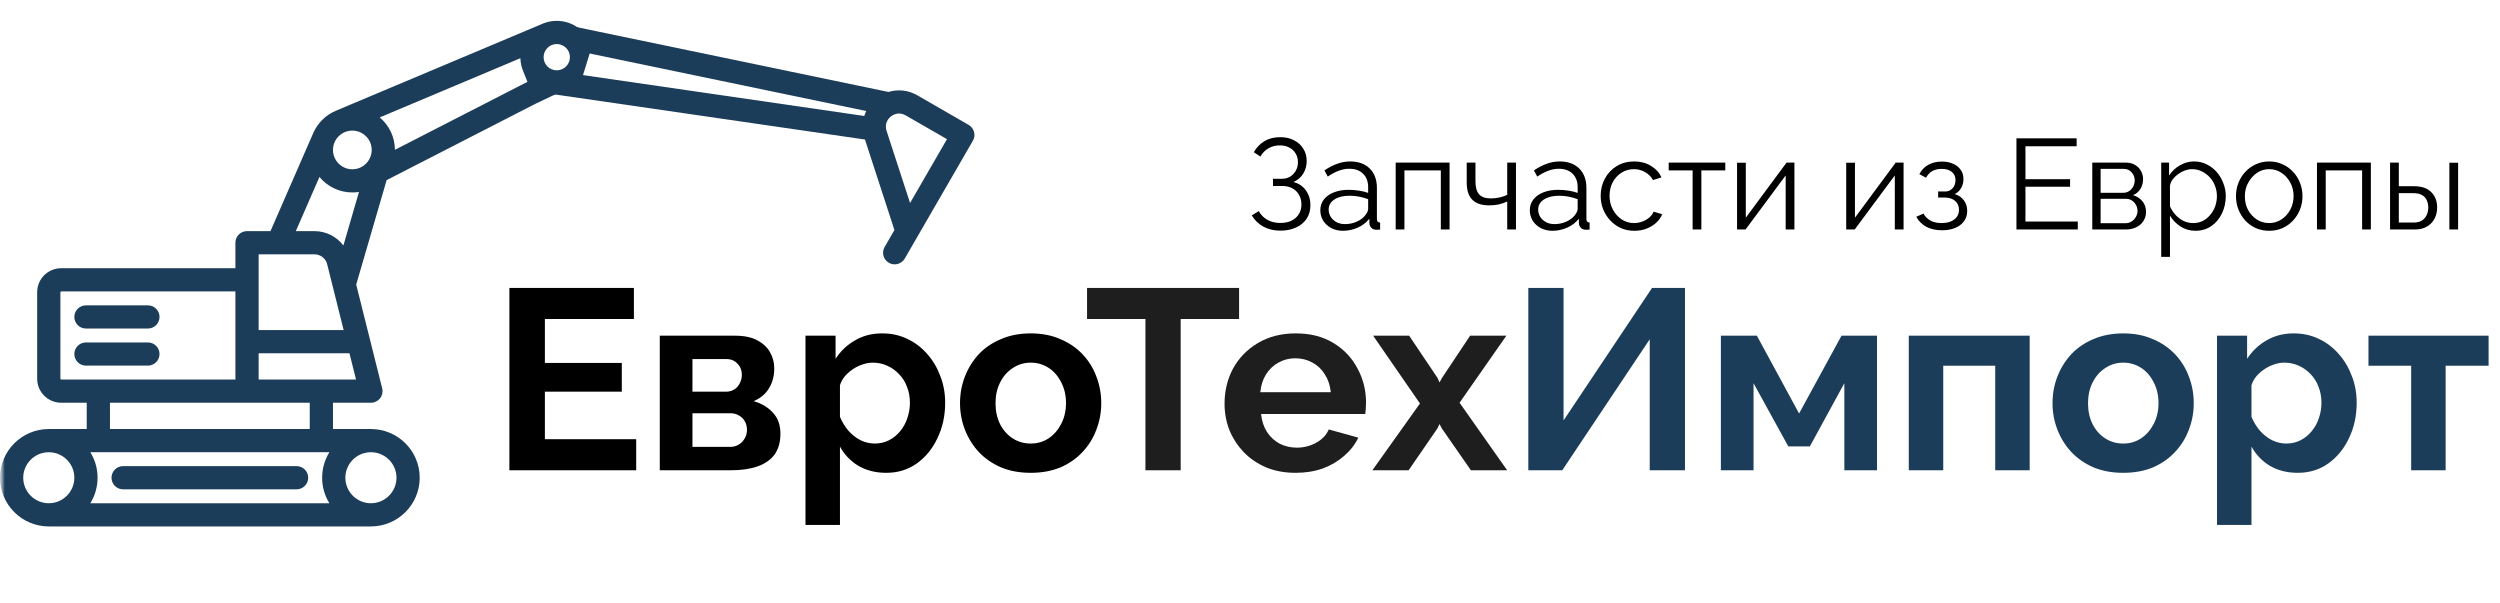 <svg width="261" height="63" viewBox="0 0 261 63" fill="none" xmlns="http://www.w3.org/2000/svg">
<g clip-path="url(#clip0_0_539)">
<mask id="mask0_0_539" style="mask-type:luminance" maskUnits="userSpaceOnUse" x="0" y="0" width="261" height="63">
<path d="M261 0.5H0V62.5H261V0.5Z" fill="white"/>
</mask>
<g mask="url(#mask0_0_539)">
<mask id="mask1_0_539" style="mask-type:luminance" maskUnits="userSpaceOnUse" x="0" y="0" width="261" height="63">
<path d="M261 0.5H0V62.5H261V0.5Z" fill="white"/>
</mask>
<g mask="url(#mask1_0_539)">
<path d="M66.42 45.851V49.095H53.18V30.059H66.178V33.303H56.886V37.888H64.916V40.891H56.886V45.851H66.42ZM68.881 49.095V35.046H76.723C77.69 35.046 78.469 35.207 79.059 35.529C79.668 35.85 80.116 36.27 80.402 36.789C80.689 37.307 80.832 37.861 80.832 38.451C80.832 39.237 80.653 39.925 80.295 40.515C79.955 41.105 79.418 41.561 78.683 41.883C79.507 42.115 80.178 42.517 80.698 43.089C81.217 43.643 81.476 44.376 81.476 45.288C81.476 46.163 81.271 46.887 80.859 47.459C80.447 48.013 79.856 48.425 79.086 48.693C78.317 48.961 77.403 49.095 76.347 49.095H68.881ZM72.292 46.655H76.24C76.562 46.655 76.857 46.575 77.126 46.414C77.394 46.253 77.6 46.038 77.744 45.77C77.905 45.502 77.985 45.207 77.985 44.886C77.985 44.546 77.914 44.251 77.77 44.001C77.627 43.733 77.421 43.527 77.153 43.384C76.902 43.223 76.607 43.143 76.266 43.143H72.292V46.655ZM72.292 40.891H75.81C76.132 40.891 76.419 40.81 76.669 40.649C76.92 40.489 77.108 40.274 77.233 40.006C77.377 39.738 77.448 39.443 77.448 39.121C77.448 38.656 77.296 38.272 76.992 37.968C76.705 37.647 76.32 37.486 75.837 37.486H72.292V40.891ZM92.525 49.363C91.433 49.363 90.466 49.122 89.624 48.639C88.801 48.139 88.157 47.468 87.691 46.628V54.806H84.092V35.046H87.234V37.459C87.772 36.637 88.452 35.993 89.275 35.529C90.099 35.046 91.039 34.805 92.095 34.805C93.044 34.805 93.912 34.992 94.7 35.368C95.506 35.743 96.204 36.27 96.795 36.95C97.386 37.611 97.842 38.379 98.165 39.255C98.504 40.113 98.675 41.043 98.675 42.044C98.675 43.402 98.406 44.635 97.869 45.743C97.35 46.852 96.624 47.736 95.694 48.398C94.781 49.041 93.724 49.363 92.525 49.363ZM91.316 46.306C91.871 46.306 92.373 46.19 92.82 45.958C93.268 45.726 93.653 45.413 93.975 45.02C94.315 44.608 94.566 44.153 94.727 43.652C94.906 43.134 94.996 42.598 94.996 42.044C94.996 41.454 94.897 40.908 94.7 40.408C94.521 39.908 94.253 39.47 93.894 39.094C93.536 38.701 93.116 38.397 92.632 38.183C92.166 37.968 91.656 37.861 91.102 37.861C90.762 37.861 90.412 37.924 90.054 38.049C89.714 38.156 89.383 38.317 89.061 38.531C88.738 38.746 88.452 38.996 88.201 39.282C87.969 39.568 87.798 39.881 87.691 40.22V43.518C87.906 44.036 88.192 44.51 88.55 44.939C88.926 45.368 89.356 45.708 89.839 45.958C90.323 46.19 90.815 46.306 91.316 46.306ZM107.612 49.363C106.466 49.363 105.436 49.175 104.523 48.8C103.61 48.407 102.831 47.87 102.187 47.191C101.561 46.512 101.077 45.734 100.737 44.859C100.397 43.983 100.226 43.062 100.226 42.097C100.226 41.114 100.397 40.185 100.737 39.309C101.077 38.433 101.561 37.656 102.187 36.976C102.831 36.297 103.61 35.77 104.523 35.394C105.436 35.001 106.466 34.805 107.612 34.805C108.758 34.805 109.779 35.001 110.673 35.394C111.586 35.77 112.365 36.297 113.01 36.976C113.654 37.656 114.138 38.433 114.46 39.309C114.801 40.185 114.97 41.114 114.97 42.097C114.97 43.062 114.801 43.983 114.46 44.859C114.138 45.734 113.654 46.512 113.01 47.191C112.384 47.87 111.613 48.407 110.7 48.8C109.787 49.175 108.758 49.363 107.612 49.363ZM103.933 42.097C103.933 42.919 104.094 43.652 104.416 44.296C104.738 44.921 105.177 45.413 105.732 45.77C106.287 46.128 106.913 46.306 107.612 46.306C108.292 46.306 108.91 46.128 109.465 45.77C110.02 45.395 110.458 44.894 110.781 44.269C111.121 43.625 111.291 42.892 111.291 42.07C111.291 41.266 111.121 40.542 110.781 39.899C110.458 39.255 110.02 38.755 109.465 38.397C108.91 38.04 108.292 37.861 107.612 37.861C106.913 37.861 106.287 38.049 105.732 38.424C105.177 38.782 104.738 39.282 104.416 39.925C104.094 40.551 103.933 41.275 103.933 42.097Z" fill="black"/>
<path d="M129.36 33.303H123.263V49.095H119.584V33.303H113.488V30.059H129.36V33.303ZM135.255 49.363C134.127 49.363 133.107 49.175 132.194 48.8C131.281 48.407 130.502 47.879 129.857 47.218C129.213 46.539 128.711 45.77 128.353 44.912C128.013 44.036 127.843 43.116 127.843 42.151C127.843 40.81 128.138 39.586 128.729 38.478C129.338 37.37 130.197 36.485 131.307 35.823C132.435 35.144 133.76 34.805 135.282 34.805C136.821 34.805 138.137 35.144 139.23 35.823C140.322 36.485 141.154 37.37 141.727 38.478C142.318 39.568 142.613 40.748 142.613 42.017C142.613 42.231 142.604 42.455 142.587 42.687C142.568 42.901 142.551 43.08 142.533 43.223H131.656C131.728 43.938 131.933 44.564 132.274 45.1C132.632 45.636 133.08 46.047 133.617 46.333C134.172 46.601 134.762 46.735 135.389 46.735C136.105 46.735 136.777 46.566 137.404 46.226C138.048 45.868 138.486 45.404 138.719 44.832L141.808 45.69C141.467 46.405 140.975 47.039 140.331 47.593C139.704 48.147 138.961 48.585 138.102 48.907C137.242 49.211 136.293 49.363 135.255 49.363ZM131.576 40.944H138.934C138.862 40.229 138.656 39.613 138.317 39.094C137.994 38.558 137.565 38.147 137.028 37.861C136.49 37.557 135.89 37.405 135.228 37.405C134.584 37.405 133.993 37.557 133.456 37.861C132.936 38.147 132.507 38.558 132.167 39.094C131.844 39.613 131.647 40.229 131.576 40.944ZM147.115 35.046L150.069 39.443L150.284 39.925L150.553 39.443L153.48 35.046H157.266L152.379 42.044L157.347 49.095H153.56L150.526 44.725L150.284 44.269L150.069 44.725L147.061 49.095H143.275L148.243 42.124L143.355 35.046H147.115Z" fill="#1E1E1E"/>
<path d="M159.556 49.095V30.059H163.235V43.894L172.473 30.059H175.911V49.095H172.231V35.421L163.101 49.095H159.556ZM179.66 49.095V35.046H183.419L187.824 43.17L192.255 35.046H195.961V49.095H192.55V40.006L188.951 46.601H186.696L183.07 40.006V49.095H179.66ZM199.276 49.095V35.046H211.898V49.095H208.3V38.183H202.875V49.095H199.276ZM221.669 49.363C220.522 49.363 219.493 49.175 218.58 48.8C217.667 48.407 216.889 47.87 216.244 47.191C215.617 46.512 215.134 45.734 214.794 44.859C214.453 43.983 214.284 43.062 214.284 42.097C214.284 41.114 214.453 40.185 214.794 39.309C215.134 38.433 215.617 37.656 216.244 36.976C216.889 36.297 217.667 35.77 218.58 35.394C219.493 35.001 220.522 34.805 221.669 34.805C222.814 34.805 223.835 35.001 224.73 35.394C225.643 35.77 226.422 36.297 227.067 36.976C227.711 37.656 228.195 38.433 228.517 39.309C228.857 40.185 229.027 41.114 229.027 42.097C229.027 43.062 228.857 43.983 228.517 44.859C228.195 45.734 227.711 46.512 227.067 47.191C226.44 47.87 225.67 48.407 224.757 48.8C223.844 49.175 222.814 49.363 221.669 49.363ZM217.99 42.097C217.99 42.919 218.151 43.652 218.473 44.296C218.795 44.921 219.233 45.413 219.789 45.77C220.344 46.128 220.971 46.306 221.669 46.306C222.349 46.306 222.966 46.128 223.522 45.77C224.077 45.395 224.515 44.894 224.838 44.269C225.178 43.625 225.348 42.892 225.348 42.07C225.348 41.266 225.178 40.542 224.838 39.899C224.515 39.255 224.077 38.755 223.522 38.397C222.966 38.04 222.349 37.861 221.669 37.861C220.971 37.861 220.344 38.049 219.789 38.424C219.233 38.782 218.795 39.282 218.473 39.925C218.151 40.551 217.99 41.275 217.99 42.097ZM239.888 49.363C238.796 49.363 237.829 49.122 236.988 48.639C236.164 48.139 235.519 47.468 235.054 46.628V54.806H231.456V35.046H234.598V37.459C235.135 36.637 235.815 35.993 236.639 35.529C237.462 35.046 238.402 34.805 239.459 34.805C240.407 34.805 241.276 34.992 242.064 35.368C242.869 35.743 243.568 36.27 244.158 36.95C244.749 37.611 245.206 38.379 245.528 39.255C245.868 40.113 246.038 41.043 246.038 42.044C246.038 43.402 245.77 44.635 245.233 45.743C244.713 46.852 243.988 47.736 243.057 48.398C242.144 49.041 241.088 49.363 239.888 49.363ZM238.68 46.306C239.235 46.306 239.736 46.19 240.184 45.958C240.631 45.726 241.016 45.413 241.339 45.02C241.678 44.608 241.929 44.153 242.091 43.652C242.269 43.134 242.359 42.598 242.359 42.044C242.359 41.454 242.26 40.908 242.064 40.408C241.884 39.908 241.616 39.47 241.258 39.094C240.9 38.701 240.479 38.397 239.996 38.183C239.53 37.968 239.02 37.861 238.465 37.861C238.124 37.861 237.775 37.924 237.418 38.049C237.077 38.156 236.746 38.317 236.424 38.531C236.102 38.746 235.815 38.996 235.565 39.282C235.331 39.568 235.162 39.881 235.054 40.22V43.518C235.269 44.036 235.555 44.51 235.914 44.939C236.29 45.368 236.719 45.708 237.203 45.958C237.686 46.19 238.178 46.306 238.68 46.306ZM251.726 49.095V38.183H247.268V35.046H259.809V38.183H255.324V49.095H251.726Z" fill="#1C3D5A"/>
<path d="M8.973 34.298H15.441C16.111 34.298 16.654 33.756 16.654 33.087C16.654 32.419 16.111 31.877 15.441 31.877H8.973C8.304 31.877 7.761 32.419 7.761 33.087C7.761 33.756 8.304 34.298 8.973 34.298Z" fill="#1C3D5A"/>
<path d="M16.654 36.961C16.654 36.293 16.111 35.751 15.441 35.751H8.973C8.304 35.751 7.761 36.293 7.761 36.961C7.761 37.63 8.304 38.172 8.973 38.172H15.441C16.111 38.172 16.654 37.63 16.654 36.961Z" fill="#1C3D5A"/>
<path fill-rule="evenodd" clip-rule="evenodd" d="M61.774 4.902C61.771 4.895 61.768 4.889 61.766 4.882C61.297 3.319 59.843 2.176 58.126 2.176C57.641 2.176 57.177 2.268 56.75 2.434C56.715 2.446 35.113 11.54 35.096 11.548C34.051 11.978 33.206 12.793 32.738 13.816C32.731 13.831 32.722 13.845 32.716 13.861L28.238 24.129H25.789C25.119 24.129 24.576 24.671 24.576 25.339V28.003H6.387C5.005 28.003 3.88 29.125 3.88 30.505V39.544C3.88 40.924 5.005 42.046 6.387 42.046H9.054V44.79H5.093C2.285 44.79 0 47.071 0 49.875C0 52.678 2.285 54.96 5.093 54.96H38.724C41.532 54.96 43.817 52.678 43.817 49.875C43.817 47.071 41.532 44.79 38.724 44.79H34.763V42.046H38.724C39.097 42.046 39.45 41.874 39.68 41.581C39.91 41.287 39.991 40.904 39.9 40.542L37.188 29.709L40.364 18.805L55.965 10.803L58.16 9.762C59.062 9.754 59.89 9.431 60.539 8.898L61.774 4.902ZM2.425 49.875C2.425 51.343 3.622 52.538 5.093 52.538C6.564 52.538 7.761 51.343 7.761 49.875C7.761 48.406 6.564 47.212 5.093 47.212C3.622 47.212 2.425 48.406 2.425 49.875ZM41.392 49.875C41.392 48.406 40.195 47.212 38.724 47.212C37.253 47.212 36.056 48.406 36.056 49.875C36.056 51.343 37.253 52.538 38.724 52.538C40.195 52.538 41.392 51.343 41.392 49.875ZM32.824 26.55H27.002V34.459H35.877L34.157 27.589C34.004 26.977 33.455 26.55 32.824 26.55ZM32.337 42.046H25.789H11.48V44.79H32.337V42.046ZM6.306 39.544C6.306 39.589 6.342 39.625 6.387 39.625H24.576V30.424H6.387C6.342 30.424 6.306 30.46 6.306 30.505V39.544ZM9.429 52.538H34.388C33.908 51.763 33.631 50.851 33.631 49.875C33.631 48.899 33.908 47.987 34.388 47.212H9.429C9.909 47.987 10.186 48.899 10.186 49.875C10.186 50.851 9.909 51.763 9.429 52.538ZM27.002 36.881V39.625H37.171L36.483 36.881H27.002ZM32.824 24.129C34.043 24.129 35.149 24.706 35.85 25.63L37.478 20.039C37.252 20.074 37.02 20.093 36.784 20.093C35.403 20.093 34.166 19.461 33.35 18.472L30.884 24.129H32.824ZM34.763 15.654C34.763 16.767 35.669 17.672 36.784 17.672C37.898 17.672 38.805 16.767 38.805 15.654C38.805 14.541 37.898 13.636 36.784 13.636C35.669 13.636 34.763 14.541 34.763 15.654ZM39.643 12.258C40.609 13.07 41.225 14.284 41.23 15.639L55.064 8.543L54.636 7.47C54.634 7.465 54.633 7.46 54.631 7.455C54.448 7.029 54.343 6.564 54.329 6.075L39.643 12.258ZM58.126 4.597C57.368 4.597 56.752 5.213 56.752 5.969C56.752 6.726 57.368 7.341 58.126 7.341C58.884 7.341 59.501 6.726 59.501 5.969C59.501 5.213 58.884 4.597 58.126 4.597Z" fill="#1C3D5A"/>
<path d="M12.854 51.086H30.963C31.633 51.086 32.176 50.544 32.176 49.875C32.176 49.206 31.633 48.664 30.963 48.664H12.854C12.184 48.664 11.642 49.206 11.642 49.875C11.642 50.544 12.184 51.086 12.854 51.086Z" fill="#1C3D5A"/>
<path fill-rule="evenodd" clip-rule="evenodd" d="M90.302 14.566L57.785 9.84L57.98 7.421L90.23 12.108C90.285 11.931 90.353 11.758 90.434 11.59L60.005 5.263L58.696 3.243L58.811 2.541L92.756 9.6C93.741 9.297 94.824 9.406 95.763 9.947L101.126 13.039C101.706 13.373 101.905 14.114 101.57 14.693L94.456 26.994C94.121 27.573 93.379 27.772 92.799 27.437C92.219 27.103 92.02 26.363 92.355 25.784L93.379 24.014L90.302 14.566ZM98.864 14.53L95.011 21.193L92.556 13.657C92.285 12.825 92.825 12.306 92.998 12.166C93.17 12.027 93.791 11.607 94.55 12.044L98.864 14.53Z" fill="#1C3D5A"/>
<path d="M133.666 24.08C133.012 24.08 132.426 23.942 131.906 23.665C131.387 23.379 130.98 22.985 130.685 22.485L131.41 22.043C131.634 22.436 131.938 22.74 132.323 22.954C132.708 23.169 133.151 23.276 133.652 23.276C134.333 23.276 134.87 23.102 135.263 22.753C135.666 22.395 135.868 21.922 135.868 21.332C135.868 20.957 135.783 20.626 135.613 20.34C135.451 20.045 135.219 19.817 134.914 19.656C134.61 19.495 134.243 19.415 133.813 19.415H132.9V18.664H133.827C134.158 18.664 134.449 18.588 134.699 18.436C134.95 18.276 135.147 18.066 135.29 17.806C135.434 17.547 135.505 17.257 135.505 16.935C135.505 16.587 135.425 16.283 135.263 16.023C135.111 15.764 134.892 15.559 134.605 15.407C134.328 15.255 134.001 15.179 133.625 15.179C133.169 15.179 132.766 15.282 132.417 15.487C132.068 15.693 131.79 15.979 131.584 16.345L130.899 15.889C131.177 15.398 131.544 15.014 132 14.737C132.466 14.46 133.021 14.321 133.666 14.321C134.212 14.321 134.686 14.428 135.089 14.643C135.501 14.848 135.823 15.139 136.056 15.514C136.297 15.88 136.418 16.314 136.418 16.814C136.418 17.297 136.297 17.735 136.056 18.128C135.823 18.512 135.482 18.803 135.035 19C135.599 19.151 136.033 19.446 136.338 19.884C136.651 20.322 136.808 20.832 136.808 21.413C136.808 21.967 136.673 22.445 136.405 22.847C136.136 23.24 135.764 23.544 135.29 23.758C134.824 23.973 134.283 24.08 133.666 24.08ZM137.841 21.949C137.841 21.511 137.966 21.135 138.217 20.823C138.467 20.501 138.812 20.255 139.251 20.085C139.698 19.907 140.212 19.817 140.795 19.817C141.135 19.817 141.488 19.844 141.856 19.898C142.222 19.951 142.549 20.032 142.836 20.139V19.549C142.836 18.959 142.661 18.49 142.312 18.142C141.963 17.793 141.48 17.619 140.862 17.619C140.486 17.619 140.114 17.69 139.747 17.833C139.389 17.967 139.013 18.168 138.619 18.436L138.27 17.793C138.727 17.48 139.174 17.248 139.613 17.096C140.051 16.935 140.499 16.855 140.956 16.855C141.815 16.855 142.495 17.1 142.997 17.592C143.498 18.084 143.749 18.763 143.749 19.63V22.86C143.749 22.985 143.776 23.079 143.829 23.142C143.883 23.195 143.968 23.227 144.085 23.236V23.959C143.985 23.968 143.901 23.977 143.829 23.986C143.757 23.995 143.704 23.995 143.668 23.986C143.444 23.977 143.274 23.906 143.158 23.772C143.041 23.638 142.978 23.495 142.97 23.343L142.957 22.834C142.643 23.236 142.236 23.548 141.735 23.772C141.233 23.986 140.723 24.094 140.204 24.094C139.756 24.094 139.349 24 138.982 23.812C138.624 23.615 138.342 23.356 138.136 23.035C137.939 22.704 137.841 22.342 137.841 21.949ZM142.527 22.485C142.625 22.36 142.701 22.239 142.755 22.123C142.809 22.007 142.836 21.904 142.836 21.815V20.796C142.531 20.68 142.213 20.59 141.882 20.528C141.56 20.465 141.233 20.434 140.902 20.434C140.248 20.434 139.721 20.564 139.318 20.823C138.915 21.082 138.713 21.435 138.713 21.882C138.713 22.141 138.781 22.387 138.915 22.619C139.049 22.842 139.246 23.03 139.506 23.182C139.765 23.325 140.07 23.396 140.419 23.396C140.857 23.396 141.265 23.312 141.641 23.142C142.025 22.972 142.32 22.753 142.527 22.485ZM145.708 23.959V16.975H151.335V23.959H150.422V17.793H146.622V23.959H145.708ZM157.354 23.959V21.037C157.068 21.171 156.769 21.274 156.455 21.346C156.142 21.408 155.806 21.439 155.448 21.439C154.678 21.439 154.097 21.243 153.702 20.849C153.318 20.456 153.125 19.853 153.125 19.04V16.975H154.038V18.919C154.038 19.545 154.164 20 154.414 20.286C154.674 20.572 155.085 20.715 155.649 20.715C155.963 20.715 156.276 20.68 156.589 20.608C156.903 20.537 157.158 20.443 157.354 20.327V16.975H158.267V23.959H157.354ZM159.713 21.949C159.713 21.511 159.839 21.135 160.089 20.823C160.34 20.501 160.684 20.255 161.123 20.085C161.571 19.907 162.085 19.817 162.667 19.817C163.007 19.817 163.361 19.844 163.728 19.898C164.095 19.951 164.422 20.032 164.708 20.139V19.549C164.708 18.959 164.533 18.49 164.184 18.142C163.835 17.793 163.352 17.619 162.734 17.619C162.358 17.619 161.987 17.69 161.619 17.833C161.262 17.967 160.886 18.168 160.491 18.436L160.142 17.793C160.599 17.48 161.047 17.248 161.485 17.096C161.924 16.935 162.371 16.855 162.828 16.855C163.687 16.855 164.368 17.1 164.869 17.592C165.371 18.084 165.621 18.763 165.621 19.63V22.86C165.621 22.985 165.648 23.079 165.701 23.142C165.755 23.195 165.841 23.227 165.956 23.236V23.959C165.858 23.968 165.774 23.977 165.701 23.986C165.63 23.995 165.576 23.995 165.54 23.986C165.317 23.977 165.147 23.906 165.03 23.772C164.914 23.638 164.851 23.495 164.842 23.343L164.829 22.834C164.516 23.236 164.109 23.548 163.607 23.772C163.106 23.986 162.595 24.094 162.076 24.094C161.629 24.094 161.222 24 160.854 23.812C160.496 23.615 160.214 23.356 160.008 23.035C159.812 22.704 159.713 22.342 159.713 21.949ZM164.399 22.485C164.498 22.36 164.573 22.239 164.627 22.123C164.681 22.007 164.708 21.904 164.708 21.815V20.796C164.404 20.68 164.086 20.59 163.754 20.528C163.432 20.465 163.106 20.434 162.774 20.434C162.121 20.434 161.593 20.564 161.19 20.823C160.787 21.082 160.585 21.435 160.585 21.882C160.585 22.141 160.653 22.387 160.787 22.619C160.921 22.842 161.118 23.03 161.378 23.182C161.638 23.325 161.942 23.396 162.291 23.396C162.73 23.396 163.137 23.312 163.513 23.142C163.898 22.972 164.193 22.753 164.399 22.485ZM170.628 24.094C170.118 24.094 169.648 24 169.219 23.812C168.798 23.615 168.426 23.347 168.104 23.008C167.791 22.668 167.544 22.279 167.366 21.841C167.195 21.404 167.11 20.939 167.11 20.447C167.11 19.786 167.258 19.183 167.554 18.638C167.849 18.092 168.261 17.659 168.789 17.337C169.317 17.015 169.926 16.855 170.615 16.855C171.269 16.855 171.846 17.007 172.347 17.31C172.848 17.605 173.22 18.008 173.462 18.517L172.575 18.798C172.378 18.441 172.101 18.164 171.743 17.967C171.394 17.762 171.004 17.659 170.575 17.659C170.109 17.659 169.684 17.78 169.299 18.021C168.914 18.262 168.605 18.593 168.373 19.013C168.149 19.433 168.037 19.911 168.037 20.447C168.037 20.975 168.154 21.453 168.386 21.882C168.619 22.311 168.927 22.655 169.313 22.914C169.698 23.164 170.122 23.289 170.588 23.289C170.893 23.289 171.183 23.236 171.461 23.128C171.747 23.021 171.994 22.878 172.2 22.699C172.414 22.512 172.558 22.311 172.629 22.096L173.529 22.364C173.404 22.695 173.193 22.994 172.898 23.262C172.612 23.522 172.271 23.727 171.877 23.879C171.492 24.022 171.076 24.094 170.628 24.094ZM176.709 23.959V17.793H174.211V16.975H180.119V17.793H177.622V23.959H176.709ZM181.349 23.959V16.989H182.262V22.726L186.518 16.975H187.338V23.959H186.424V18.316L182.235 23.959H181.349ZM192.744 23.959V16.989H193.657V22.726L197.913 16.975H198.733V23.959H197.819V18.316L193.63 23.959H192.744ZM202.757 24.04C202.113 24.04 201.562 23.919 201.106 23.678C200.649 23.428 200.3 23.079 200.059 22.632L200.81 22.297C200.981 22.61 201.227 22.856 201.549 23.035C201.871 23.204 202.261 23.289 202.717 23.289C203.264 23.289 203.697 23.164 204.02 22.914C204.351 22.664 204.517 22.328 204.517 21.909C204.517 21.524 204.387 21.216 204.127 20.983C203.868 20.751 203.509 20.631 203.053 20.622H202.341V19.991H203.107C203.304 19.991 203.483 19.938 203.644 19.831C203.805 19.723 203.931 19.58 204.02 19.402C204.109 19.223 204.154 19.022 204.154 18.798C204.154 18.45 204.029 18.168 203.778 17.954C203.536 17.739 203.179 17.632 202.704 17.632C202.31 17.632 201.979 17.713 201.71 17.873C201.451 18.025 201.24 18.253 201.079 18.557L200.381 18.182C200.587 17.771 200.891 17.449 201.294 17.217C201.706 16.984 202.185 16.868 202.731 16.868C203.179 16.868 203.568 16.944 203.899 17.096C204.24 17.239 204.503 17.449 204.691 17.726C204.888 17.994 204.986 18.32 204.986 18.705C204.986 19.035 204.906 19.344 204.745 19.63C204.584 19.907 204.36 20.117 204.073 20.26C204.485 20.385 204.804 20.604 205.027 20.916C205.26 21.229 205.376 21.596 205.376 22.016C205.376 22.436 205.264 22.798 205.04 23.102C204.817 23.405 204.508 23.638 204.114 23.799C203.72 23.959 203.268 24.04 202.757 24.04ZM216.922 23.128V23.959H210.517V14.442H216.801V15.273H211.457V18.705H216.116V19.495H211.457V23.128H216.922ZM218.433 23.959V16.975H221.924C222.317 16.975 222.649 17.06 222.917 17.23C223.186 17.391 223.387 17.601 223.522 17.86C223.664 18.119 223.737 18.396 223.737 18.691C223.737 19.067 223.647 19.406 223.468 19.71C223.288 20.005 223.029 20.228 222.689 20.38C223.092 20.497 223.418 20.706 223.669 21.01C223.919 21.314 224.045 21.681 224.045 22.11C224.045 22.485 223.951 22.811 223.763 23.088C223.584 23.365 223.334 23.58 223.011 23.732C222.698 23.884 222.335 23.959 221.924 23.959H218.433ZM219.305 23.303H221.897C222.129 23.303 222.34 23.245 222.528 23.128C222.724 23.003 222.877 22.842 222.985 22.646C223.1 22.449 223.159 22.244 223.159 22.029C223.159 21.797 223.105 21.587 222.998 21.399C222.891 21.203 222.747 21.046 222.568 20.93C222.389 20.814 222.183 20.756 221.951 20.756H219.305V23.303ZM219.305 20.126H221.682C221.915 20.126 222.12 20.063 222.3 19.938C222.479 19.813 222.617 19.652 222.716 19.455C222.814 19.259 222.864 19.053 222.864 18.839C222.864 18.517 222.756 18.235 222.541 17.994C222.335 17.753 222.066 17.632 221.736 17.632H219.305V20.126ZM229.203 24.094C228.622 24.094 228.098 23.942 227.632 23.638C227.176 23.334 226.813 22.959 226.545 22.512V26.815H225.631V16.975H226.451V18.329C226.728 17.891 227.1 17.538 227.565 17.27C228.031 16.993 228.528 16.855 229.056 16.855C229.539 16.855 229.982 16.957 230.385 17.163C230.788 17.36 231.137 17.628 231.432 17.967C231.728 18.307 231.956 18.696 232.117 19.134C232.287 19.563 232.372 20.009 232.372 20.474C232.372 21.127 232.238 21.73 231.969 22.284C231.71 22.829 231.343 23.267 230.868 23.598C230.394 23.928 229.839 24.094 229.203 24.094ZM228.948 23.289C229.333 23.289 229.678 23.213 229.982 23.061C230.287 22.901 230.546 22.686 230.761 22.418C230.985 22.15 231.155 21.85 231.271 21.52C231.388 21.18 231.446 20.832 231.446 20.474C231.446 20.099 231.379 19.741 231.244 19.402C231.119 19.062 230.935 18.763 230.694 18.503C230.452 18.244 230.175 18.039 229.861 17.887C229.548 17.735 229.208 17.659 228.841 17.659C228.608 17.659 228.367 17.704 228.116 17.793C227.866 17.882 227.624 18.012 227.391 18.182C227.167 18.343 226.979 18.526 226.827 18.731C226.675 18.937 226.581 19.156 226.545 19.388V21.533C226.688 21.864 226.88 22.163 227.122 22.431C227.364 22.691 227.641 22.901 227.954 23.061C228.277 23.213 228.608 23.289 228.948 23.289ZM236.9 24.094C236.399 24.094 235.933 24 235.503 23.812C235.083 23.615 234.716 23.352 234.402 23.021C234.098 22.682 233.861 22.297 233.691 21.868C233.521 21.43 233.435 20.97 233.435 20.488C233.435 19.987 233.521 19.522 233.691 19.093C233.861 18.655 234.103 18.271 234.416 17.941C234.73 17.601 235.096 17.337 235.517 17.15C235.946 16.953 236.412 16.855 236.913 16.855C237.415 16.855 237.876 16.953 238.296 17.15C238.718 17.337 239.084 17.601 239.397 17.941C239.711 18.271 239.953 18.655 240.122 19.093C240.293 19.522 240.378 19.987 240.378 20.488C240.378 20.97 240.293 21.43 240.122 21.868C239.953 22.297 239.711 22.682 239.397 23.021C239.094 23.352 238.726 23.615 238.296 23.812C237.876 24 237.41 24.094 236.9 24.094ZM234.362 20.501C234.362 21.019 234.474 21.493 234.698 21.922C234.931 22.342 235.24 22.677 235.624 22.927C236.009 23.169 236.435 23.289 236.9 23.289C237.366 23.289 237.791 23.164 238.175 22.914C238.561 22.664 238.869 22.324 239.102 21.895C239.335 21.457 239.451 20.983 239.451 20.474C239.451 19.956 239.335 19.482 239.102 19.053C238.869 18.624 238.561 18.285 238.175 18.034C237.791 17.784 237.366 17.659 236.9 17.659C236.435 17.659 236.009 17.789 235.624 18.048C235.248 18.307 234.944 18.651 234.711 19.08C234.479 19.5 234.362 19.974 234.362 20.501ZM241.892 23.959V16.975H247.518V23.959H246.605V17.793H242.805V23.959H241.892ZM249.523 23.959V16.975H250.437V19.442H252.021C252.817 19.442 253.418 19.647 253.82 20.059C254.232 20.461 254.438 20.992 254.438 21.654C254.438 22.083 254.348 22.471 254.169 22.82C253.99 23.169 253.726 23.446 253.377 23.651C253.036 23.857 252.607 23.959 252.088 23.959H249.523ZM250.437 23.236H251.967C252.334 23.236 252.629 23.164 252.854 23.021C253.077 22.869 253.243 22.677 253.35 22.445C253.458 22.203 253.511 21.944 253.511 21.667C253.511 21.399 253.462 21.153 253.364 20.93C253.274 20.698 253.113 20.514 252.88 20.38C252.656 20.237 252.343 20.166 251.94 20.166H250.437V23.236ZM255.714 23.959V16.989H256.627V23.959H255.714Z" fill="black"/>
</g>
</g>
</g>
<defs>
<clipPath id="clip0_0_539">
<rect width="261" height="62" fill="white" transform="translate(0 0.5)"/>
</clipPath>
</defs>
</svg>
